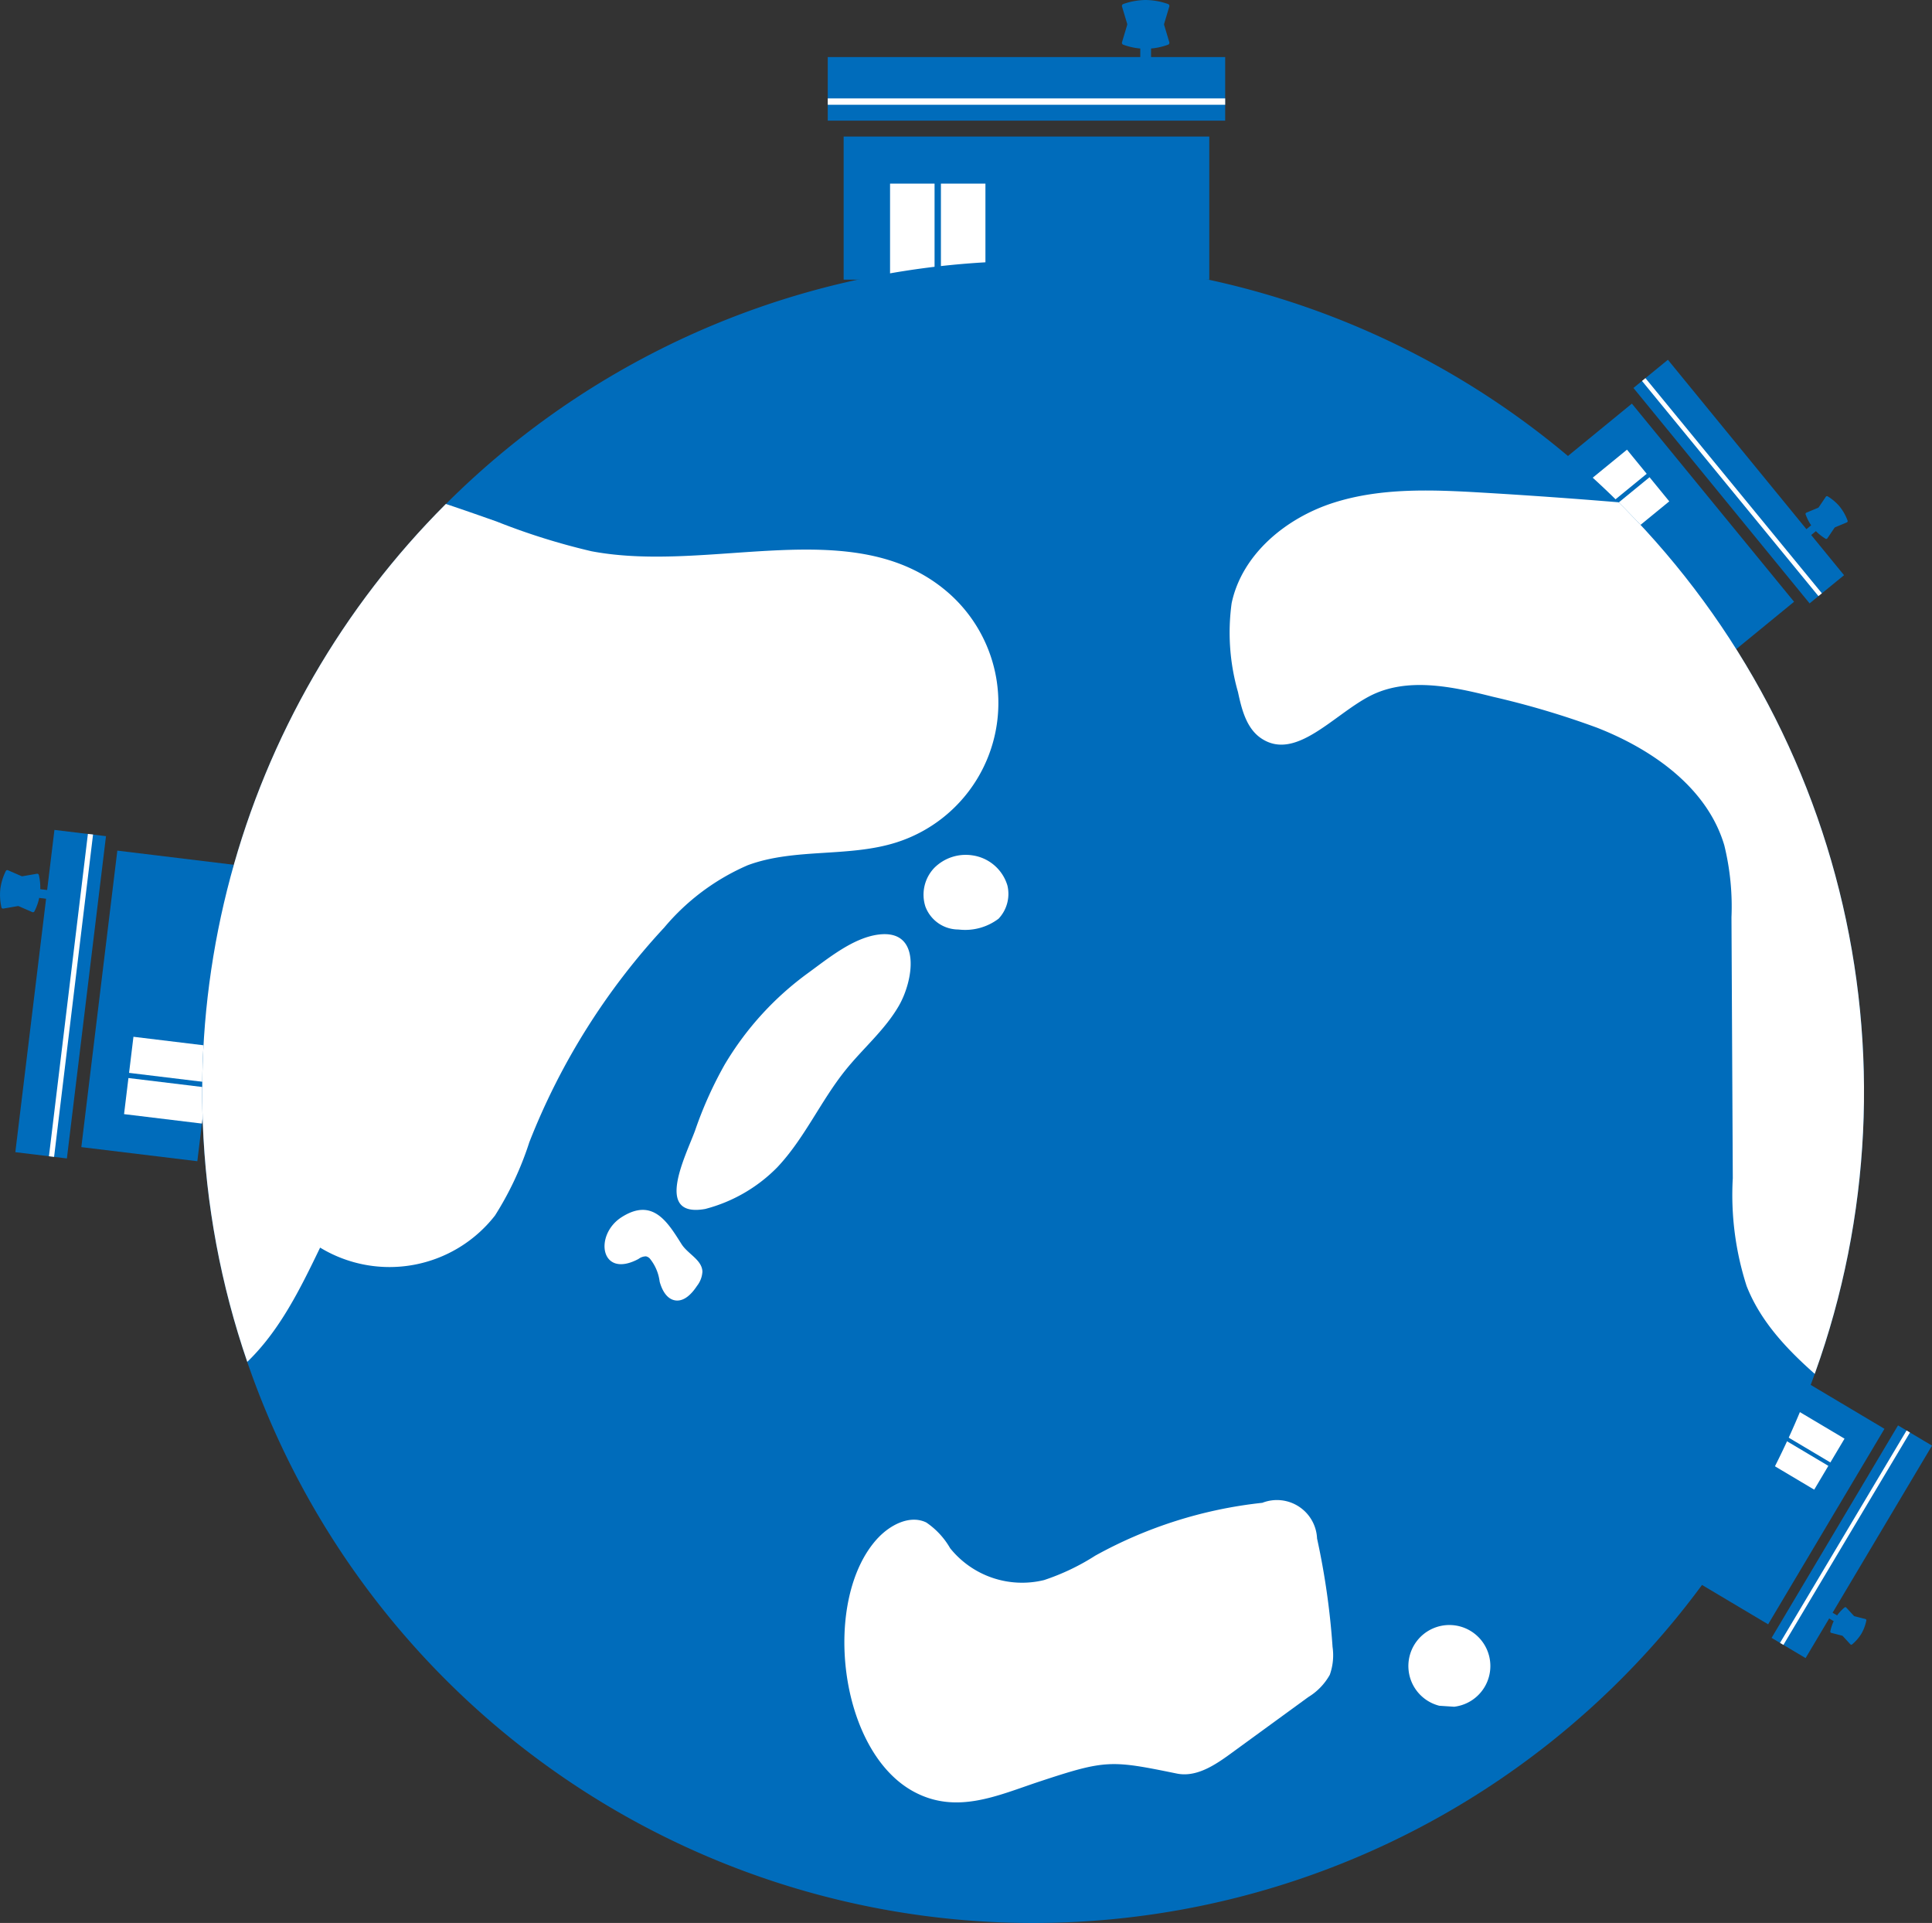 <svg xmlns="http://www.w3.org/2000/svg" width="139.51" height="138.835"><rect width="100%" height="100%" fill="#333333" stroke="none"/><defs><clipPath id="a"><path data-name="パス 1636" d="M928 3979.394a60 60 0 1060-60 60 60 0 00-60 60" fill="none"/></clipPath></defs><g data-name="グループ 390"><path data-name="長方形 304" fill="#006cbb" d="M59.772 4.12H88.47v4.592H59.772z"/><path data-name="長方形 305" fill="#006cbb" d="M60.92 9.859h26.402v10.332H60.92z"/><path data-name="長方形 306" fill="#fff" d="M64.271 13.257h3.214v6.934h-3.214z"/><path data-name="長方形 307" fill="#fff" d="M67.944 13.257h3.214v6.934h-3.214z"/><path data-name="長方形 308" fill="#fff" d="M59.772 7.105H88.47v.459H59.772z"/><path data-name="パス 1624" d="M82.728 0a4.994 4.994 0 00-1.617.291.146.146 0 00-.091.18l.371 1.238a.187.187 0 010 .1l-.371 1.239a.145.145 0 00.091.179 4.638 4.638 0 003.234 0 .145.145 0 00.091-.179l-.371-1.239a.187.187 0 010-.1l.371-1.238a.146.146 0 00-.091-.18A4.994 4.994 0 0082.728 0" fill="#006cbb"/><path data-name="長方形 309" fill="#006cbb" d="M82.34 3.024h.778V4.44h-.778z"/><path data-name="長方形 310" fill="#006cbb" d="M117.951 28.011l2.488-2.035 12.72 15.553-2.488 2.036z"/><path data-name="長方形 311" fill="#006cbb" d="M112.24 33.725l5.598-4.583 11.712 14.305-5.598 4.583z"/><path data-name="長方形 312" fill="#fff" d="M113.726 35.54l3.759-3.074 1.424 1.742-3.758 3.074z"/><path data-name="長方形 313" fill="#fff" d="M115.355 37.53l3.759-3.074 1.424 1.742-3.758 3.074z"/><path data-name="長方形 314" fill="#fff" d="M118.569 27.505l.248-.204 12.74 15.534-.248.203z"/><path data-name="パス 1625" d="M132.854 36.584a3.521 3.521 0 00-.875-.747.1.1 0 00-.137.031l-.507.75a.129.129 0 01-.057.046l-.836.349a.1.1 0 00-.057.129 3.518 3.518 0 00.56 1.005 3.561 3.561 0 00.874.747.1.1 0 00.138-.03l.507-.751a.128.128 0 01.057-.046l.836-.349a.1.1 0 00.057-.129 3.524 3.524 0 00-.56-1" fill="#006cbb"/><path data-name="長方形 315" fill="#006cbb" d="M130.276 38.343l.766-.628.345.42-.766.629z"/><path data-name="長方形 316" fill="#006cbb" d="M1.107 83.187l2.824-23.268 3.723.452L4.83 83.639z"/><path data-name="長方形 317" fill="#006cbb" d="M5.873 82.822l2.599-21.407 8.376 1.017L14.25 83.84z"/><path data-name="長方形 318" fill="#fff" d="M8.958 80.44l.316-2.606 5.622.682-.316 2.606z"/><path data-name="長方形 319" fill="#fff" d="M9.32 77.461l.316-2.606 5.622.682-.316 2.606z"/><path data-name="長方形 320" fill="#fff" d="M3.534 83.482l2.813-23.275.372.045-2.813 23.275z"/><path data-name="パス 1626" d="M.025 64.169a4.11 4.11 0 00.077 1.339.119.119 0 00.137.092l1.04-.179a.155.155 0 01.085.011l.968.422a.12.12 0 00.155-.056 3.786 3.786 0 00.318-2.622.119.119 0 00-.136-.091l-1.041.178a.137.137 0 01-.085-.01l-.968-.422a.119.119 0 00-.155.056 4.086 4.086 0 00-.395 1.282" fill="#006cbb"/><path data-name="長方形 321" fill="#006cbb" d="M2.439 64.782l.077-.63 1.148.14-.077.63z"/><path data-name="長方形 322" fill="#006cbb" d="M127.926 118.253l9.13-15.34 2.454 1.461-9.129 15.34z"/><path data-name="長方形 323" fill="#006cbb" d="M122.155 113.988l8.4-14.114 5.522 3.287-8.4 14.114z"/><path data-name="長方形 324" fill="#fff" d="M128.465 103.384l1.022-1.718 3.707 2.205-1.022 1.718z"/><path data-name="長方形 325" fill="#fff" d="M127.297 105.348l1.022-1.718 3.707 2.205-1.022 1.718z"/><path data-name="長方形 326" fill="#fff" d="M128.535 118.616l9.138-15.335.246.147-9.138 15.334z"/><path data-name="パス 1627" d="M134.41 117.956a3.155 3.155 0 00.359-.957.092.092 0 00-.067-.106l-.78-.2a.128.128 0 01-.057-.033l-.544-.592a.09.09 0 00-.125-.009 3.1 3.1 0 00-.67.772 3.167 3.167 0 00-.359.956.092.092 0 00.068.106l.78.2a.108.108 0 01.056.034l.544.592a.093.093 0 00.125.008 3.135 3.135 0 00.67-.771" fill="#006cbb"/><path data-name="長方形 327" fill="#006cbb" d="M131.913 116.752l.247-.415.757.45-.246.415z"/><path data-name="パス 1628" d="M14.601 78.84a60 60 0 1160 60 60 60 0 01-60-60" fill="#006cbb"/><g data-name="グループ 344" clip-path="url(#a)" fill="#fff" transform="translate(-913.399 -3900.56)"><path data-name="パス 1629" d="M949.228 3938.2a48.279 48.279 0 006.883 2.16c8.633 1.633 18.91-2.787 25.626 2.877a10.565 10.565 0 01-3.588 18.139c-3.464 1.109-7.338.39-10.75 1.651a16.324 16.324 0 00-6.035 4.5 49.118 49.118 0 00-9.742 15.5 23.043 23.043 0 01-2.479 5.293 9.655 9.655 0 01-12.628 2.317c-1.432 2.966-2.913 6-5.291 8.28s-5.877 3.684-9.019 2.7c-3.932-1.235-5.924-5.565-6.98-9.548-1.7-6.424-2.2-13.1-2.682-19.726a44.723 44.723 0 01.148-11.481c1.158-6.186 6.343-20.926 11.459-24.872 6.036-4.656 18.841.025 25.078 2.211"/><path data-name="パス 1630" d="M1054.568 4011.615c-1.556-7.859-12.111-10.745-15.044-18.2a21.457 21.457 0 01-1-7.79l-.095-18.834a18.573 18.573 0 00-.518-5.2c-1.225-4.143-5.166-6.913-9.188-8.49a61.558 61.558 0 00-7.5-2.23c-2.958-.744-6.233-1.456-8.935-.043-2.648 1.386-5.356 4.712-7.828 3.032-1.053-.715-1.4-2.082-1.664-3.327a15.579 15.579 0 01-.46-6.423c.744-3.529 3.916-6.149 7.351-7.249s7.13-.947 10.731-.735q13 .764 25.932 2.355c9.651 8.556 12.492 23.142 13.987 35.952.709 6.073 1.337 12.23.479 18.283s-3.355 12.08-7.984 16.074c-.636-.31 1.876 3.516 1.739 2.822"/><path data-name="パス 1631" d="M976.8 4011.6c.894-.954 2.308-1.687 3.485-1.118a5.634 5.634 0 011.724 1.859 6.666 6.666 0 006.782 2.3 16.435 16.435 0 003.7-1.764 31.911 31.911 0 0112.059-3.814 2.9 2.9 0 013.954 2.576 53.77 53.77 0 011.119 7.826 4.208 4.208 0 01-.2 2.016 4.392 4.392 0 01-1.552 1.608l-5.6 4.081c-1.152.841-2.493 1.726-3.89 1.441-4.762-.973-5.117-1.012-9.924.577-2.991.99-5.949 2.391-9.037.75-5.515-2.93-6.7-13.986-2.621-18.34"/><path data-name="パス 1632" d="M1017.333 4023.716a2.96 2.96 0 111.071.07"/><path data-name="パス 1633" d="M965.772 3977.349a22.131 22.131 0 015.983-6.541c1.44-1.049 3.235-2.527 5.056-2.769 3.156-.419 2.555 3.3 1.5 5.129-1 1.739-2.572 3.063-3.832 4.623-1.806 2.234-2.976 4.954-4.95 7.045a11.257 11.257 0 01-5.21 3.012c-3.744.663-1.383-3.865-.725-5.672a28.364 28.364 0 012.176-4.827"/><path data-name="パス 1634" d="M982.583 3967.67a2.547 2.547 0 01-2.36-1.654 2.8 2.8 0 01.634-2.788 3.207 3.207 0 012.747-.913 3.092 3.092 0 012.541 2.181 2.61 2.61 0 01-.639 2.394 3.991 3.991 0 01-2.821.788"/><path data-name="パス 1635" d="M959.508 3991.455a.9.9 0 01.538-.187.551.551 0 01.267.148 3.264 3.264 0 01.719 1.674c.16.595.5 1.249 1.107 1.355.661.115 1.218-.479 1.587-1.039a1.834 1.834 0 00.395-1.038c-.032-.853-1.059-1.269-1.514-1.992-1-1.584-2.068-3.37-4.317-1.939-2.02 1.286-1.535 4.491 1.218 3.018"/></g></g></svg>